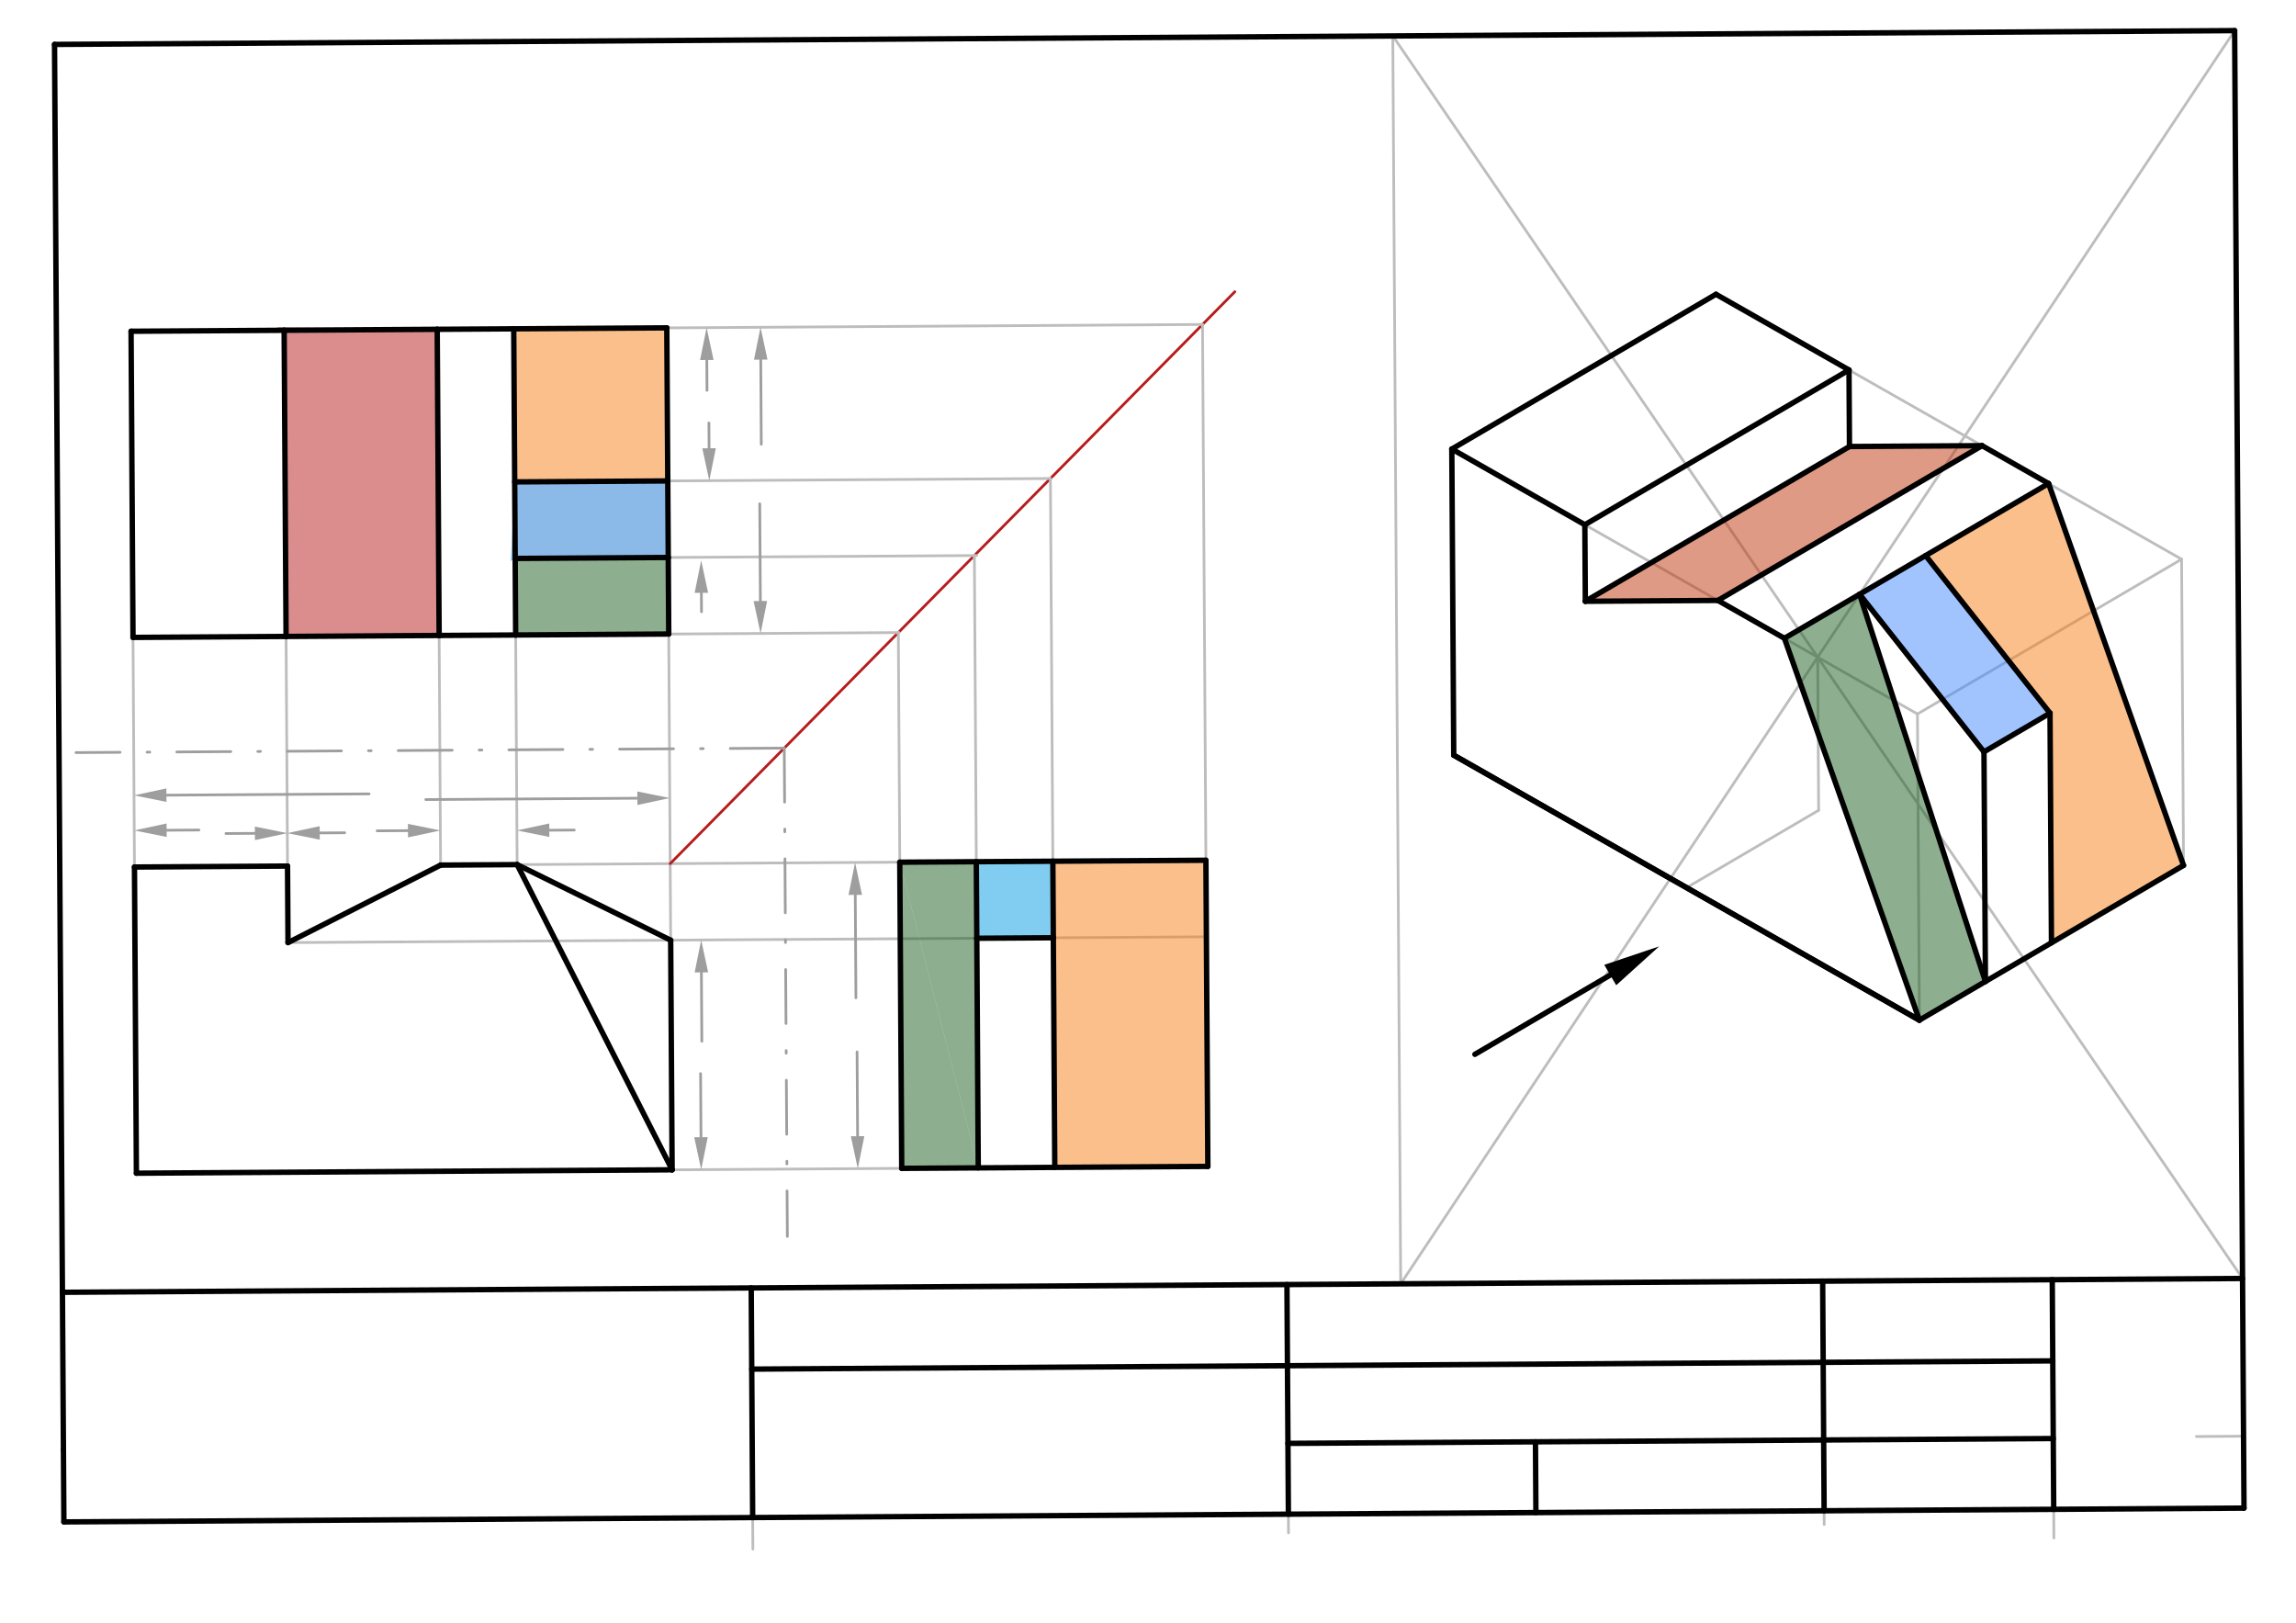 <svg xmlns="http://www.w3.org/2000/svg" class="svg--1it" height="100%" preserveAspectRatio="xMidYMid meet" viewBox="0 0 850.394 600.945" width="100%"><defs><marker id="marker-arrow" markerHeight="16" markerUnits="userSpaceOnUse" markerWidth="24" orient="auto-start-reverse" refX="24" refY="4" viewBox="0 0 24 8"><path d="M 0 0 L 24 4 L 0 8 z" stroke="inherit"></path></marker></defs><g class="aux-layer--1FB"><g class="element--2qn"><line stroke="#BDBDBD" stroke-dasharray="none" stroke-linecap="round" stroke-width="1" x1="813.493" x2="830.965" y1="531.993" y2="531.882"></line></g><g class="element--2qn"><line stroke="#BDBDBD" stroke-dasharray="none" stroke-linecap="round" stroke-width="1" x1="278.427" x2="278.849" y1="507.033" y2="573.698"></line></g><g class="element--2qn"><line stroke="#BDBDBD" stroke-dasharray="none" stroke-linecap="round" stroke-width="1" x1="477.081" x2="477.239" y1="542.601" y2="567.651"></line></g><g class="element--2qn"><line stroke="#BDBDBD" stroke-dasharray="none" stroke-linecap="round" stroke-width="1" x1="675.649" x2="675.403" y1="564.585" y2="525.612"></line></g><g class="element--2qn"><line stroke="#BDBDBD" stroke-dasharray="none" stroke-linecap="round" stroke-width="1" x1="760.551" x2="760.722" y1="542.535" y2="569.572"></line></g><g class="element--2qn"><line stroke="#BDBDBD" stroke-dasharray="none" stroke-linecap="round" stroke-width="1" x1="518.79" x2="515.865" y1="475.442" y2="13.311"></line></g><g class="element--2qn"><line stroke="#BDBDBD" stroke-dasharray="none" stroke-linecap="round" stroke-width="1" x1="515.865" x2="830.595" y1="13.311" y2="473.469"></line></g><g class="element--2qn"><line stroke="#BDBDBD" stroke-dasharray="none" stroke-linecap="round" stroke-width="1" x1="518.79" x2="827.67" y1="475.442" y2="11.338"></line></g><g class="element--2qn"><line stroke="#BDBDBD" stroke-dasharray="none" stroke-linecap="round" stroke-width="1" x1="673.23" x2="673.589" y1="243.39" y2="300.082"></line></g><g class="element--2qn"><line stroke="#BDBDBD" stroke-dasharray="none" stroke-linecap="round" stroke-width="1" x1="673.589" x2="624.672" y1="300.082" y2="328.738"></line></g><g class="element--2qn"><line stroke="#BDBDBD" stroke-dasharray="none" stroke-linecap="round" stroke-width="1" x1="624.672" x2="710.905" y1="328.738" y2="377.8"></line></g><g class="element--2qn"><line stroke="#BDBDBD" stroke-dasharray="none" stroke-linecap="round" stroke-width="1" x1="624.672" x2="538.439" y1="328.738" y2="279.677"></line></g><g class="element--2qn"><line stroke="#BDBDBD" stroke-dasharray="none" stroke-linecap="round" stroke-width="1" x1="710.905" x2="808.739" y1="377.8" y2="320.487"></line></g><g class="element--2qn"><line stroke="#BDBDBD" stroke-dasharray="none" stroke-linecap="round" stroke-width="1" x1="538.439" x2="537.721" y1="279.677" y2="166.293"></line></g><g class="element--2qn"><line stroke="#BDBDBD" stroke-dasharray="none" stroke-linecap="round" stroke-width="1" x1="710.905" x2="710.187" y1="377.8" y2="264.416"></line></g><g class="element--2qn"><line stroke="#BDBDBD" stroke-dasharray="none" stroke-linecap="round" stroke-width="1" x1="808.739" x2="808.021" y1="320.487" y2="207.103"></line></g><g class="element--2qn"><line stroke="#BDBDBD" stroke-dasharray="none" stroke-linecap="round" stroke-width="1" x1="710.187" x2="808.021" y1="264.416" y2="207.103"></line></g><g class="element--2qn"><line stroke="#BDBDBD" stroke-dasharray="none" stroke-linecap="round" stroke-width="1" x1="710.187" x2="537.721" y1="264.416" y2="166.293"></line></g><g class="element--2qn"><line stroke="#BDBDBD" stroke-dasharray="none" stroke-linecap="round" stroke-width="1" x1="808.021" x2="635.556" y1="207.103" y2="108.98"></line></g><g class="element--2qn"><line stroke="#BDBDBD" stroke-dasharray="none" stroke-linecap="round" stroke-width="1" x1="537.721" x2="635.556" y1="166.293" y2="108.98"></line></g><g class="element--2qn"><line stroke="#BDBDBD" stroke-dasharray="none" stroke-linecap="round" stroke-width="1" x1="50.521" x2="447.363" y1="434.479" y2="431.968"></line></g><g class="element--2qn"><line stroke="#BDBDBD" stroke-dasharray="none" stroke-linecap="round" stroke-width="1" x1="50.521" x2="48.547" y1="434.479" y2="122.674"></line></g><g class="element--2qn"><line stroke="#BDBDBD" stroke-dasharray="none" stroke-linecap="round" stroke-width="1" x1="163.187" x2="446.646" y1="320.378" y2="318.584"></line></g><g class="element--2qn"><line stroke="#BDBDBD" stroke-dasharray="none" stroke-linecap="round" stroke-width="1" x1="248.404" x2="246.969" y1="348.186" y2="121.419"></line></g><g class="element--2qn"><line stroke="#B71C1C" stroke-dasharray="none" stroke-linecap="round" stroke-width="1" x1="248.224" x2="457.363" y1="319.84" y2="108.037"></line></g><g class="element--2qn"><line stroke="#BDBDBD" stroke-dasharray="none" stroke-linecap="round" stroke-width="1" x1="49.265" x2="332.951" y1="236.058" y2="234.262"></line></g><g class="element--2qn"><line stroke="#BDBDBD" stroke-dasharray="none" stroke-linecap="round" stroke-width="1" x1="332.724" x2="333.98" y1="234.264" y2="432.685"></line></g><g class="element--2qn"><line stroke="#BDBDBD" stroke-dasharray="none" stroke-linecap="round" stroke-width="1" x1="445.39" x2="447.363" y1="120.163" y2="431.968"></line></g><g class="element--2qn"><line stroke="#BDBDBD" stroke-dasharray="none" stroke-linecap="round" stroke-width="1" x1="445.39" x2="48.547" y1="120.163" y2="122.674"></line></g><g class="element--2qn"><line stroke="#BDBDBD" stroke-dasharray="none" stroke-linecap="round" stroke-width="1" x1="106.495" x2="105.239" y1="320.737" y2="122.316"></line></g><g class="element--2qn"><line stroke="#BDBDBD" stroke-dasharray="none" stroke-linecap="round" stroke-width="1" x1="163.187" x2="161.931" y1="320.378" y2="121.957"></line></g><g class="element--2qn"><line stroke="#BDBDBD" stroke-dasharray="none" stroke-linecap="round" stroke-width="1" x1="191.533" x2="190.277" y1="320.199" y2="121.777"></line></g><g class="element--2qn"><line stroke="#BDBDBD" stroke-dasharray="none" stroke-linecap="round" stroke-width="1" x1="247.507" x2="361.707" y1="206.456" y2="205.733"></line></g><g class="element--2qn"><line stroke="#BDBDBD" stroke-dasharray="none" stroke-linecap="round" stroke-width="1" x1="247.327" x2="389.114" y1="178.11" y2="177.213"></line></g><g class="element--2qn"><line stroke="#BDBDBD" stroke-dasharray="none" stroke-linecap="round" stroke-width="1" x1="360.89" x2="362.326" y1="205.739" y2="432.506"></line></g><g class="element--2qn"><line stroke="#BDBDBD" stroke-dasharray="none" stroke-linecap="round" stroke-width="1" x1="389.057" x2="390.672" y1="177.213" y2="432.326"></line></g><g class="element--2qn"><line stroke="#BDBDBD" stroke-dasharray="none" stroke-linecap="round" stroke-width="1" x1="106.674" x2="446.825" y1="349.083" y2="346.93"></line></g><g class="element--2qn"><line stroke="#9E9E9E" stroke-dasharray="20, 10, 1, 10" stroke-linecap="round" stroke-width="1" x1="290.474" x2="28.139" y1="277.052" y2="278.712"></line></g><g class="element--2qn"><line stroke="#9E9E9E" stroke-dasharray="20, 10, 1, 10" stroke-linecap="round" stroke-width="1" x1="290.474" x2="291.619" y1="277.052" y2="457.888"></line></g><g class="element--2qn"><line stroke="#9E9E9E" stroke-dasharray="none" stroke-linecap="round" stroke-width="1" x1="61.717" x2="73.677" y1="307.465" y2="307.389"></line><path d="M49.717,307.54 l12,2.5 l0,-5 z" fill="#9E9E9E" stroke="#9E9E9E" stroke-width="0" transform="rotate(359.637, 49.717, 307.54)"></path></g><g class="element--2qn"><line stroke="#9E9E9E" stroke-dasharray="none" stroke-linecap="round" stroke-width="1" x1="94.418" x2="83.679" y1="308.618" y2="308.686"></line><path d="M106.418,308.542 l12,2.5 l0,-5 z" fill="#9E9E9E" stroke="#9E9E9E" stroke-width="0" transform="rotate(179.637, 106.418, 308.542)"></path></g><g class="element--2qn"><line stroke="#9E9E9E" stroke-dasharray="none" stroke-linecap="round" stroke-width="1" x1="118.418" x2="127.671" y1="308.466" y2="308.408"></line><path d="M106.418,308.542 l12,2.5 l0,-5 z" fill="#9E9E9E" stroke="#9E9E9E" stroke-width="0" transform="rotate(359.637, 106.418, 308.542)"></path></g><g class="element--2qn"><line stroke="#9E9E9E" stroke-dasharray="none" stroke-linecap="round" stroke-width="1" x1="151.106" x2="139.685" y1="307.62" y2="307.693"></line><path d="M163.106,307.544 l12,2.5 l0,-5 z" fill="#9E9E9E" stroke="#9E9E9E" stroke-width="0" transform="rotate(179.637, 163.106, 307.544)"></path></g><g class="element--2qn"><line stroke="#9E9E9E" stroke-dasharray="none" stroke-linecap="round" stroke-width="1" x1="203.452" x2="212.702" y1="307.46" y2="307.401"></line><path d="M191.453,307.536 l12,2.5 l0,-5 z" fill="#9E9E9E" stroke="#9E9E9E" stroke-width="0" transform="rotate(359.637, 191.453, 307.536)"></path></g><g class="element--2qn"><line stroke="#9E9E9E" stroke-dasharray="none" stroke-linecap="round" stroke-width="1" x1="61.635" x2="136.706" y1="294.478" y2="294.003"></line><path d="M49.635,294.554 l12,2.5 l0,-5 z" fill="#9E9E9E" stroke="#9E9E9E" stroke-width="0" transform="rotate(359.637, 49.635, 294.554)"></path></g><g class="element--2qn"><line stroke="#9E9E9E" stroke-dasharray="none" stroke-linecap="round" stroke-width="1" x1="236.071" x2="157.7" y1="295.614" y2="296.11"></line><path d="M248.071,295.538 l12,2.5 l0,-5 z" fill="#9E9E9E" stroke="#9E9E9E" stroke-width="0" transform="rotate(179.637, 248.071, 295.538)"></path></g><g class="element--2qn"><line stroke="#9E9E9E" stroke-dasharray="none" stroke-linecap="round" stroke-width="1" x1="259.783" x2="259.944" y1="360.114" y2="385.615"></line><path d="M259.707,348.114 l12,2.5 l0,-5 z" fill="#9E9E9E" stroke="#9E9E9E" stroke-width="0" transform="rotate(89.637, 259.707, 348.114)"></path></g><g class="element--2qn"><line stroke="#9E9E9E" stroke-dasharray="none" stroke-linecap="round" stroke-width="1" x1="259.631" x2="259.482" y1="421.155" y2="397.593"></line><path d="M259.707,433.155 l12,2.5 l0,-5 z" fill="#9E9E9E" stroke="#9E9E9E" stroke-width="0" transform="rotate(269.637, 259.707, 433.155)"></path></g><g class="element--2qn"><line stroke="#9E9E9E" stroke-dasharray="none" stroke-linecap="round" stroke-width="1" x1="316.778" x2="317.019" y1="331.406" y2="369.52"></line><path d="M316.702,319.406 l12,2.5 l0,-5 z" fill="#9E9E9E" stroke="#9E9E9E" stroke-width="0" transform="rotate(89.637, 316.702, 319.406)"></path></g><g class="element--2qn"><line stroke="#9E9E9E" stroke-dasharray="none" stroke-linecap="round" stroke-width="1" x1="317.635" x2="317.437" y1="420.788" y2="389.568"></line><path d="M317.711,432.788 l12,2.5 l0,-5 z" fill="#9E9E9E" stroke="#9E9E9E" stroke-width="0" transform="rotate(269.637, 317.711, 432.788)"></path></g><g class="element--2qn"><line stroke="#9E9E9E" stroke-dasharray="none" stroke-linecap="round" stroke-width="1" x1="261.79" x2="261.862" y1="133.325" y2="144.571"></line><path d="M261.714,121.325 l12,2.5 l0,-5 z" fill="#9E9E9E" stroke="#9E9E9E" stroke-width="0" transform="rotate(89.637, 261.714, 121.325)"></path></g><g class="element--2qn"><line stroke="#9E9E9E" stroke-dasharray="none" stroke-linecap="round" stroke-width="1" x1="262.63" x2="262.571" y1="166.013" y2="156.624"></line><path d="M262.706,178.013 l12,2.5 l0,-5 z" fill="#9E9E9E" stroke="#9E9E9E" stroke-width="0" transform="rotate(269.637, 262.706, 178.013)"></path></g><g class="element--2qn"><line stroke="#9E9E9E" stroke-dasharray="none" stroke-linecap="round" stroke-width="1" x1="259.779" x2="259.824" y1="219.547" y2="226.571"></line><path d="M259.703,207.547 l12,2.5 l0,-5 z" fill="#9E9E9E" stroke="#9E9E9E" stroke-width="0" transform="rotate(89.637, 259.703, 207.547)"></path></g><g class="element--2qn"><line stroke="#9E9E9E" stroke-dasharray="none" stroke-linecap="round" stroke-width="1" x1="281.764" x2="281.963" y1="133.199" y2="164.539"></line><path d="M281.688,121.199 l12,2.5 l0,-5 z" fill="#9E9E9E" stroke="#9E9E9E" stroke-width="0" transform="rotate(89.637, 281.688, 121.199)"></path></g><g class="element--2qn"><line stroke="#9E9E9E" stroke-dasharray="none" stroke-linecap="round" stroke-width="1" x1="281.627" x2="281.399" y1="222.587" y2="186.574"></line><path d="M281.703,234.587 l12,2.5 l0,-5 z" fill="#9E9E9E" stroke="#9E9E9E" stroke-width="0" transform="rotate(269.637, 281.703, 234.587)"></path></g></g><g class="main-layer--3Vd"><g class="element--2qn"><g fill="#448aff" opacity="0.5"><path d="M 688.748 220.074 L 734.825 278.434 L 759.284 264.106 L 713.207 205.745 L 713.207 205.745 L 688.748 220.074 Z" stroke="none"></path></g></g><g class="element--2qn"><g fill="#BF360C" opacity="0.5"><path d="M 685.011 165.361 L 734.107 165.05 L 636.273 222.364 L 587.177 222.674 L 685.011 165.361 Z" stroke="none"></path></g></g><g class="element--2qn"><g fill="#1B5E20" opacity="0.5"><path d="M 660.911 236.381 L 688.748 220.074 L 735.363 363.472 L 710.905 377.8 L 660.911 236.381 Z" stroke="none"></path></g></g><g class="element--2qn"><g fill="#F57F17" opacity="0.5"><path d="M 713.207 205.745 L 759.284 264.106 L 759.263 349.47 L 808.739 320.487 L 758.745 179.068 L 713.207 205.745 Z" stroke="none"></path></g></g><g class="element--2qn"><g fill="#F57F17" opacity="0.5"><path d="M 190.277 121.777 L 246.969 121.419 L 247.327 178.11 L 190.636 178.469 L 190.277 121.777 Z" stroke="none"></path></g></g><g class="element--2qn"><g fill="#F57F17" opacity="0.5"><path d="M 390.672 432.326 L 447.363 431.968 L 446.646 318.584 L 389.954 318.943 L 390.672 432.326 Z" stroke="none"></path></g></g><g class="element--2qn"><g fill="#039BE5" opacity="0.5"><path d="M 361.608 319.122 L 389.954 318.943 L 390.133 347.289 L 361.787 347.468 L 361.608 319.122 Z" stroke="none"></path></g></g><g class="element--2qn"><g fill="#1B5E20" opacity="0.5"><path d="M 333.262 319.302 L 362.326 432.506 L 362.326 432.506 L 333.98 432.685 L 333.262 319.302 Z" stroke="none"></path></g></g><g class="element--2qn"><g fill="#1B5E20" opacity="0.5"><path d="M 361.608 319.122 L 362.326 432.506 L 333.262 319.302 L 359.854 318.479 Z" stroke="none"></path></g></g><g class="element--2qn"><g fill="#1B5E20" opacity="0.5"><path d="M 190.994 235.161 L 190.815 206.815 L 247.507 206.456 L 247.686 234.802 L 193.188 235.812 Z" stroke="none"></path></g></g><g class="element--2qn"><g fill="#1976D2" opacity="0.5"><path d="M 190.815 206.815 L 247.507 206.456 L 247.327 178.11 L 190.636 178.469 L 189.188 207.812 Z" stroke="none"></path></g></g><g class="element--2qn"><g fill="#B71C1C" opacity="0.5"><path d="M 105.239 122.316 L 105.957 235.699 L 162.649 235.34 L 161.931 121.957 L 102.521 121.146 Z" stroke="none"></path></g></g><g class="element--2qn"><line stroke="#000000" stroke-dasharray="none" stroke-linecap="round" stroke-width="2" x1="23.493" x2="20.198" y1="536.993" y2="16.449"></line></g><g class="element--2qn"><line stroke="#000000" stroke-dasharray="none" stroke-linecap="round" stroke-width="2" x1="20.198" x2="827.67" y1="16.449" y2="11.338"></line></g><g class="element--2qn"><line stroke="#000000" stroke-dasharray="none" stroke-linecap="round" stroke-width="2" x1="23.493" x2="23.662" y1="536.993" y2="563.617"></line></g><g class="element--2qn"><line stroke="#000000" stroke-dasharray="none" stroke-linecap="round" stroke-width="2" x1="23.662" x2="831.133" y1="563.617" y2="558.506"></line></g><g class="element--2qn"><line stroke="#000000" stroke-dasharray="none" stroke-linecap="round" stroke-width="2" x1="831.133" x2="827.67" y1="558.506" y2="11.338"></line></g><g class="element--2qn"><line stroke="#000000" stroke-dasharray="none" stroke-linecap="round" stroke-width="2" x1="278.775" x2="278.236" y1="562.002" y2="476.964"></line></g><g class="element--2qn"><line stroke="#000000" stroke-dasharray="none" stroke-linecap="round" stroke-width="2" x1="477.196" x2="476.658" y1="560.746" y2="475.709"></line></g><g class="element--2qn"><line stroke="#000000" stroke-dasharray="none" stroke-linecap="round" stroke-width="2" x1="675.617" x2="675.079" y1="559.49" y2="474.453"></line></g><g class="element--2qn"><line stroke="#000000" stroke-dasharray="none" stroke-linecap="round" stroke-width="2" x1="760.655" x2="760.116" y1="558.952" y2="473.915"></line></g><g class="element--2qn"><line stroke="#000000" stroke-dasharray="none" stroke-linecap="round" stroke-width="2" x1="23.123" x2="830.595" y1="478.579" y2="473.469"></line></g><g class="element--2qn"><line stroke="#000000" stroke-dasharray="none" stroke-linecap="round" stroke-width="2" x1="278.427" x2="760.307" y1="507.033" y2="503.983"></line></g><g class="element--2qn"><line stroke="#000000" stroke-dasharray="none" stroke-linecap="round" stroke-width="2" x1="477.03" x2="760.489" y1="534.538" y2="532.744"></line></g><g class="element--2qn"><line stroke="#000000" stroke-dasharray="none" stroke-linecap="round" stroke-width="2" x1="568.706" x2="568.872" y1="533.958" y2="560.166"></line></g><g class="element--2qn"><line stroke="#000000" stroke-dasharray="none" stroke-linecap="round" stroke-width="2" x1="710.905" x2="538.439" y1="377.8" y2="279.677"></line></g><g class="element--2qn"><line stroke="#000000" stroke-dasharray="none" stroke-linecap="round" stroke-width="2" x1="710.905" x2="538.439" y1="377.8" y2="279.677"></line></g><g class="element--2qn"><line stroke="#000000" stroke-dasharray="none" stroke-linecap="round" stroke-width="2" x1="538.439" x2="537.721" y1="279.677" y2="166.293"></line></g><g class="element--2qn"><line stroke="#000000" stroke-dasharray="none" stroke-linecap="round" stroke-width="2" x1="537.721" x2="586.997" y1="166.293" y2="194.328"></line></g><g class="element--2qn"><line stroke="#000000" stroke-dasharray="none" stroke-linecap="round" stroke-width="2" x1="586.997" x2="587.177" y1="194.328" y2="222.674"></line></g><g class="element--2qn"><line stroke="#000000" stroke-dasharray="none" stroke-linecap="round" stroke-width="2" x1="587.177" x2="636.273" y1="222.674" y2="222.364"></line></g><g class="element--2qn"><line stroke="#000000" stroke-dasharray="none" stroke-linecap="round" stroke-width="2" x1="636.273" x2="660.911" y1="222.364" y2="236.381"></line></g><g class="element--2qn"><line stroke="#000000" stroke-dasharray="none" stroke-linecap="round" stroke-width="2" x1="660.911" x2="710.905" y1="236.381" y2="377.8"></line></g><g class="element--2qn"><line stroke="#000000" stroke-dasharray="none" stroke-linecap="round" stroke-width="2" x1="537.721" x2="635.556" y1="166.293" y2="108.98"></line></g><g class="element--2qn"><line stroke="#000000" stroke-dasharray="none" stroke-linecap="round" stroke-width="2" x1="586.997" x2="684.832" y1="194.328" y2="137.015"></line></g><g class="element--2qn"><line stroke="#000000" stroke-dasharray="none" stroke-linecap="round" stroke-width="2" x1="684.832" x2="635.556" y1="137.015" y2="108.98"></line></g><g class="element--2qn"><line stroke="#000000" stroke-dasharray="none" stroke-linecap="round" stroke-width="2" x1="684.832" x2="685.011" y1="137.015" y2="165.361"></line></g><g class="element--2qn"><line stroke="#000000" stroke-dasharray="none" stroke-linecap="round" stroke-width="2" x1="587.177" x2="685.011" y1="222.674" y2="165.361"></line></g><g class="element--2qn"><line stroke="#000000" stroke-dasharray="none" stroke-linecap="round" stroke-width="2" x1="636.273" x2="734.107" y1="222.364" y2="165.05"></line></g><g class="element--2qn"><line stroke="#000000" stroke-dasharray="none" stroke-linecap="round" stroke-width="2" x1="660.911" x2="758.745" y1="236.381" y2="179.068"></line></g><g class="element--2qn"><line stroke="#000000" stroke-dasharray="none" stroke-linecap="round" stroke-width="2" x1="734.107" x2="758.745" y1="165.05" y2="179.068"></line></g><g class="element--2qn"><line stroke="#000000" stroke-dasharray="none" stroke-linecap="round" stroke-width="2" x1="685.011" x2="734.107" y1="165.361" y2="165.05"></line></g><g class="element--2qn"><line stroke="#000000" stroke-dasharray="none" stroke-linecap="round" stroke-width="2" x1="758.745" x2="808.739" y1="179.068" y2="320.487"></line></g><g class="element--2qn"><line stroke="#000000" stroke-dasharray="none" stroke-linecap="round" stroke-width="2" x1="710.905" x2="735.363" y1="377.8" y2="363.472"></line></g><g class="element--2qn"><line stroke="#000000" stroke-dasharray="none" stroke-linecap="round" stroke-width="2" x1="735.363" x2="734.825" y1="363.472" y2="278.434"></line></g><g class="element--2qn"><line stroke="#000000" stroke-dasharray="none" stroke-linecap="round" stroke-width="2" x1="734.825" x2="759.284" y1="278.434" y2="264.106"></line></g><g class="element--2qn"><line stroke="#000000" stroke-dasharray="none" stroke-linecap="round" stroke-width="2" x1="759.284" x2="759.822" y1="264.106" y2="349.143"></line></g><g class="element--2qn"><line stroke="#000000" stroke-dasharray="none" stroke-linecap="round" stroke-width="2" x1="808.739" x2="735.363" y1="320.487" y2="363.472"></line></g><g class="element--2qn"><line stroke="#000000" stroke-dasharray="none" stroke-linecap="round" stroke-width="2" x1="688.748" x2="734.825" y1="220.074" y2="278.434"></line></g><g class="element--2qn"><line stroke="#000000" stroke-dasharray="none" stroke-linecap="round" stroke-width="2" x1="759.284" x2="713.207" y1="264.106" y2="205.745"></line></g><g class="element--2qn"><line stroke="#000000" stroke-dasharray="none" stroke-linecap="round" stroke-width="2" x1="688.748" x2="735.363" y1="220.074" y2="363.472"></line></g><g class="element--2qn"><line stroke="#000000" stroke-dasharray="none" stroke-linecap="round" stroke-width="2" x1="596.401" x2="546.279" y1="361.094" y2="390.457"></line><path d="M614.521,350.479 l21,4.375 l0,-8.75 z" fill="#000000" stroke="#000000" stroke-width="0" transform="rotate(149.637, 614.521, 350.479)"></path></g><g class="element--2qn"><line stroke="#000000" stroke-dasharray="none" stroke-linecap="round" stroke-width="2" x1="50.521" x2="248.942" y1="434.479" y2="433.223"></line></g><g class="element--2qn"><line stroke="#000000" stroke-dasharray="none" stroke-linecap="round" stroke-width="2" x1="50.521" x2="49.803" y1="434.479" y2="321.096"></line></g><g class="element--2qn"><line stroke="#000000" stroke-dasharray="none" stroke-linecap="round" stroke-width="2" x1="49.803" x2="106.495" y1="321.096" y2="320.737"></line></g><g class="element--2qn"><line stroke="#000000" stroke-dasharray="none" stroke-linecap="round" stroke-width="2" x1="106.495" x2="106.674" y1="320.737" y2="349.083"></line></g><g class="element--2qn"><line stroke="#000000" stroke-dasharray="none" stroke-linecap="round" stroke-width="2" x1="106.674" x2="163.187" y1="349.083" y2="320.378"></line></g><g class="element--2qn"><line stroke="#000000" stroke-dasharray="none" stroke-linecap="round" stroke-width="2" x1="163.187" x2="191.533" y1="320.378" y2="320.199"></line></g><g class="element--2qn"><line stroke="#000000" stroke-dasharray="none" stroke-linecap="round" stroke-width="2" x1="191.533" x2="248.942" y1="320.199" y2="433.223"></line></g><g class="element--2qn"><line stroke="#000000" stroke-dasharray="none" stroke-linecap="round" stroke-width="2" x1="248.942" x2="248.404" y1="433.223" y2="348.186"></line></g><g class="element--2qn"><line stroke="#000000" stroke-dasharray="none" stroke-linecap="round" stroke-width="2" x1="191.533" x2="248.404" y1="320.199" y2="348.186"></line></g><g class="element--2qn"><line stroke="#000000" stroke-dasharray="none" stroke-linecap="round" stroke-width="2" x1="48.547" x2="49.265" y1="122.674" y2="236.058"></line></g><g class="element--2qn"><line stroke="#000000" stroke-dasharray="none" stroke-linecap="round" stroke-width="2" x1="49.265" x2="105.957" y1="236.058" y2="235.699"></line></g><g class="element--2qn"><line stroke="#000000" stroke-dasharray="none" stroke-linecap="round" stroke-width="2" x1="48.547" x2="105.239" y1="122.674" y2="122.316"></line></g><g class="element--2qn"><line stroke="#000000" stroke-dasharray="none" stroke-linecap="round" stroke-width="2" x1="105.239" x2="105.957" y1="122.316" y2="235.699"></line></g><g class="element--2qn"><line stroke="#000000" stroke-dasharray="none" stroke-linecap="round" stroke-width="2" x1="105.957" x2="162.649" y1="235.699" y2="235.34"></line></g><g class="element--2qn"><line stroke="#000000" stroke-dasharray="none" stroke-linecap="round" stroke-width="2" x1="105.239" x2="161.931" y1="122.316" y2="121.957"></line></g><g class="element--2qn"><line stroke="#000000" stroke-dasharray="none" stroke-linecap="round" stroke-width="2" x1="161.931" x2="162.649" y1="121.957" y2="235.34"></line></g><g class="element--2qn"><line stroke="#000000" stroke-dasharray="none" stroke-linecap="round" stroke-width="2" x1="190.994" x2="190.277" y1="235.161" y2="121.777"></line></g><g class="element--2qn"><line stroke="#000000" stroke-dasharray="none" stroke-linecap="round" stroke-width="2" x1="190.277" x2="161.931" y1="121.777" y2="121.957"></line></g><g class="element--2qn"><line stroke="#000000" stroke-dasharray="none" stroke-linecap="round" stroke-width="2" x1="190.994" x2="162.649" y1="235.161" y2="235.34"></line></g><g class="element--2qn"><line stroke="#000000" stroke-dasharray="none" stroke-linecap="round" stroke-width="2" x1="190.994" x2="247.686" y1="235.161" y2="234.802"></line></g><g class="element--2qn"><line stroke="#000000" stroke-dasharray="none" stroke-linecap="round" stroke-width="2" x1="247.686" x2="247.507" y1="234.802" y2="206.456"></line></g><g class="element--2qn"><line stroke="#000000" stroke-dasharray="none" stroke-linecap="round" stroke-width="2" x1="247.507" x2="190.815" y1="206.456" y2="206.815"></line></g><g class="element--2qn"><line stroke="#000000" stroke-dasharray="none" stroke-linecap="round" stroke-width="2" x1="247.507" x2="247.327" y1="206.456" y2="178.11"></line></g><g class="element--2qn"><line stroke="#000000" stroke-dasharray="none" stroke-linecap="round" stroke-width="2" x1="247.327" x2="190.636" y1="178.11" y2="178.469"></line></g><g class="element--2qn"><line stroke="#000000" stroke-dasharray="none" stroke-linecap="round" stroke-width="2" x1="190.277" x2="246.969" y1="121.777" y2="121.419"></line></g><g class="element--2qn"><line stroke="#000000" stroke-dasharray="none" stroke-linecap="round" stroke-width="2" x1="246.969" x2="247.327" y1="121.419" y2="178.11"></line></g><g class="element--2qn"><line stroke="#000000" stroke-dasharray="none" stroke-linecap="round" stroke-width="2" x1="446.646" x2="447.363" y1="318.584" y2="431.968"></line></g><g class="element--2qn"><line stroke="#000000" stroke-dasharray="none" stroke-linecap="round" stroke-width="2" x1="447.363" x2="333.98" y1="431.968" y2="432.685"></line></g><g class="element--2qn"><line stroke="#000000" stroke-dasharray="none" stroke-linecap="round" stroke-width="2" x1="361.787" x2="362.326" y1="347.468" y2="432.506"></line></g><g class="element--2qn"><line stroke="#000000" stroke-dasharray="none" stroke-linecap="round" stroke-width="2" x1="390.133" x2="390.672" y1="347.289" y2="432.326"></line></g><g class="element--2qn"><line stroke="#000000" stroke-dasharray="none" stroke-linecap="round" stroke-width="2" x1="361.787" x2="390.133" y1="347.468" y2="347.289"></line></g><g class="element--2qn"><line stroke="#000000" stroke-dasharray="none" stroke-linecap="round" stroke-width="2" x1="361.608" x2="361.787" y1="319.122" y2="347.468"></line></g><g class="element--2qn"><line stroke="#000000" stroke-dasharray="none" stroke-linecap="round" stroke-width="2" x1="333.262" x2="446.646" y1="319.302" y2="318.584"></line></g><g class="element--2qn"><line stroke="#000000" stroke-dasharray="none" stroke-linecap="round" stroke-width="2" x1="389.954" x2="390.133" y1="318.943" y2="347.289"></line></g><g class="element--2qn"><line stroke="#000000" stroke-dasharray="none" stroke-linecap="round" stroke-width="2" x1="333.262" x2="333.98" y1="319.302" y2="432.685"></line></g></g><g class="snaps-layer--2PT"></g><g class="temp-layer--rAP"></g></svg>